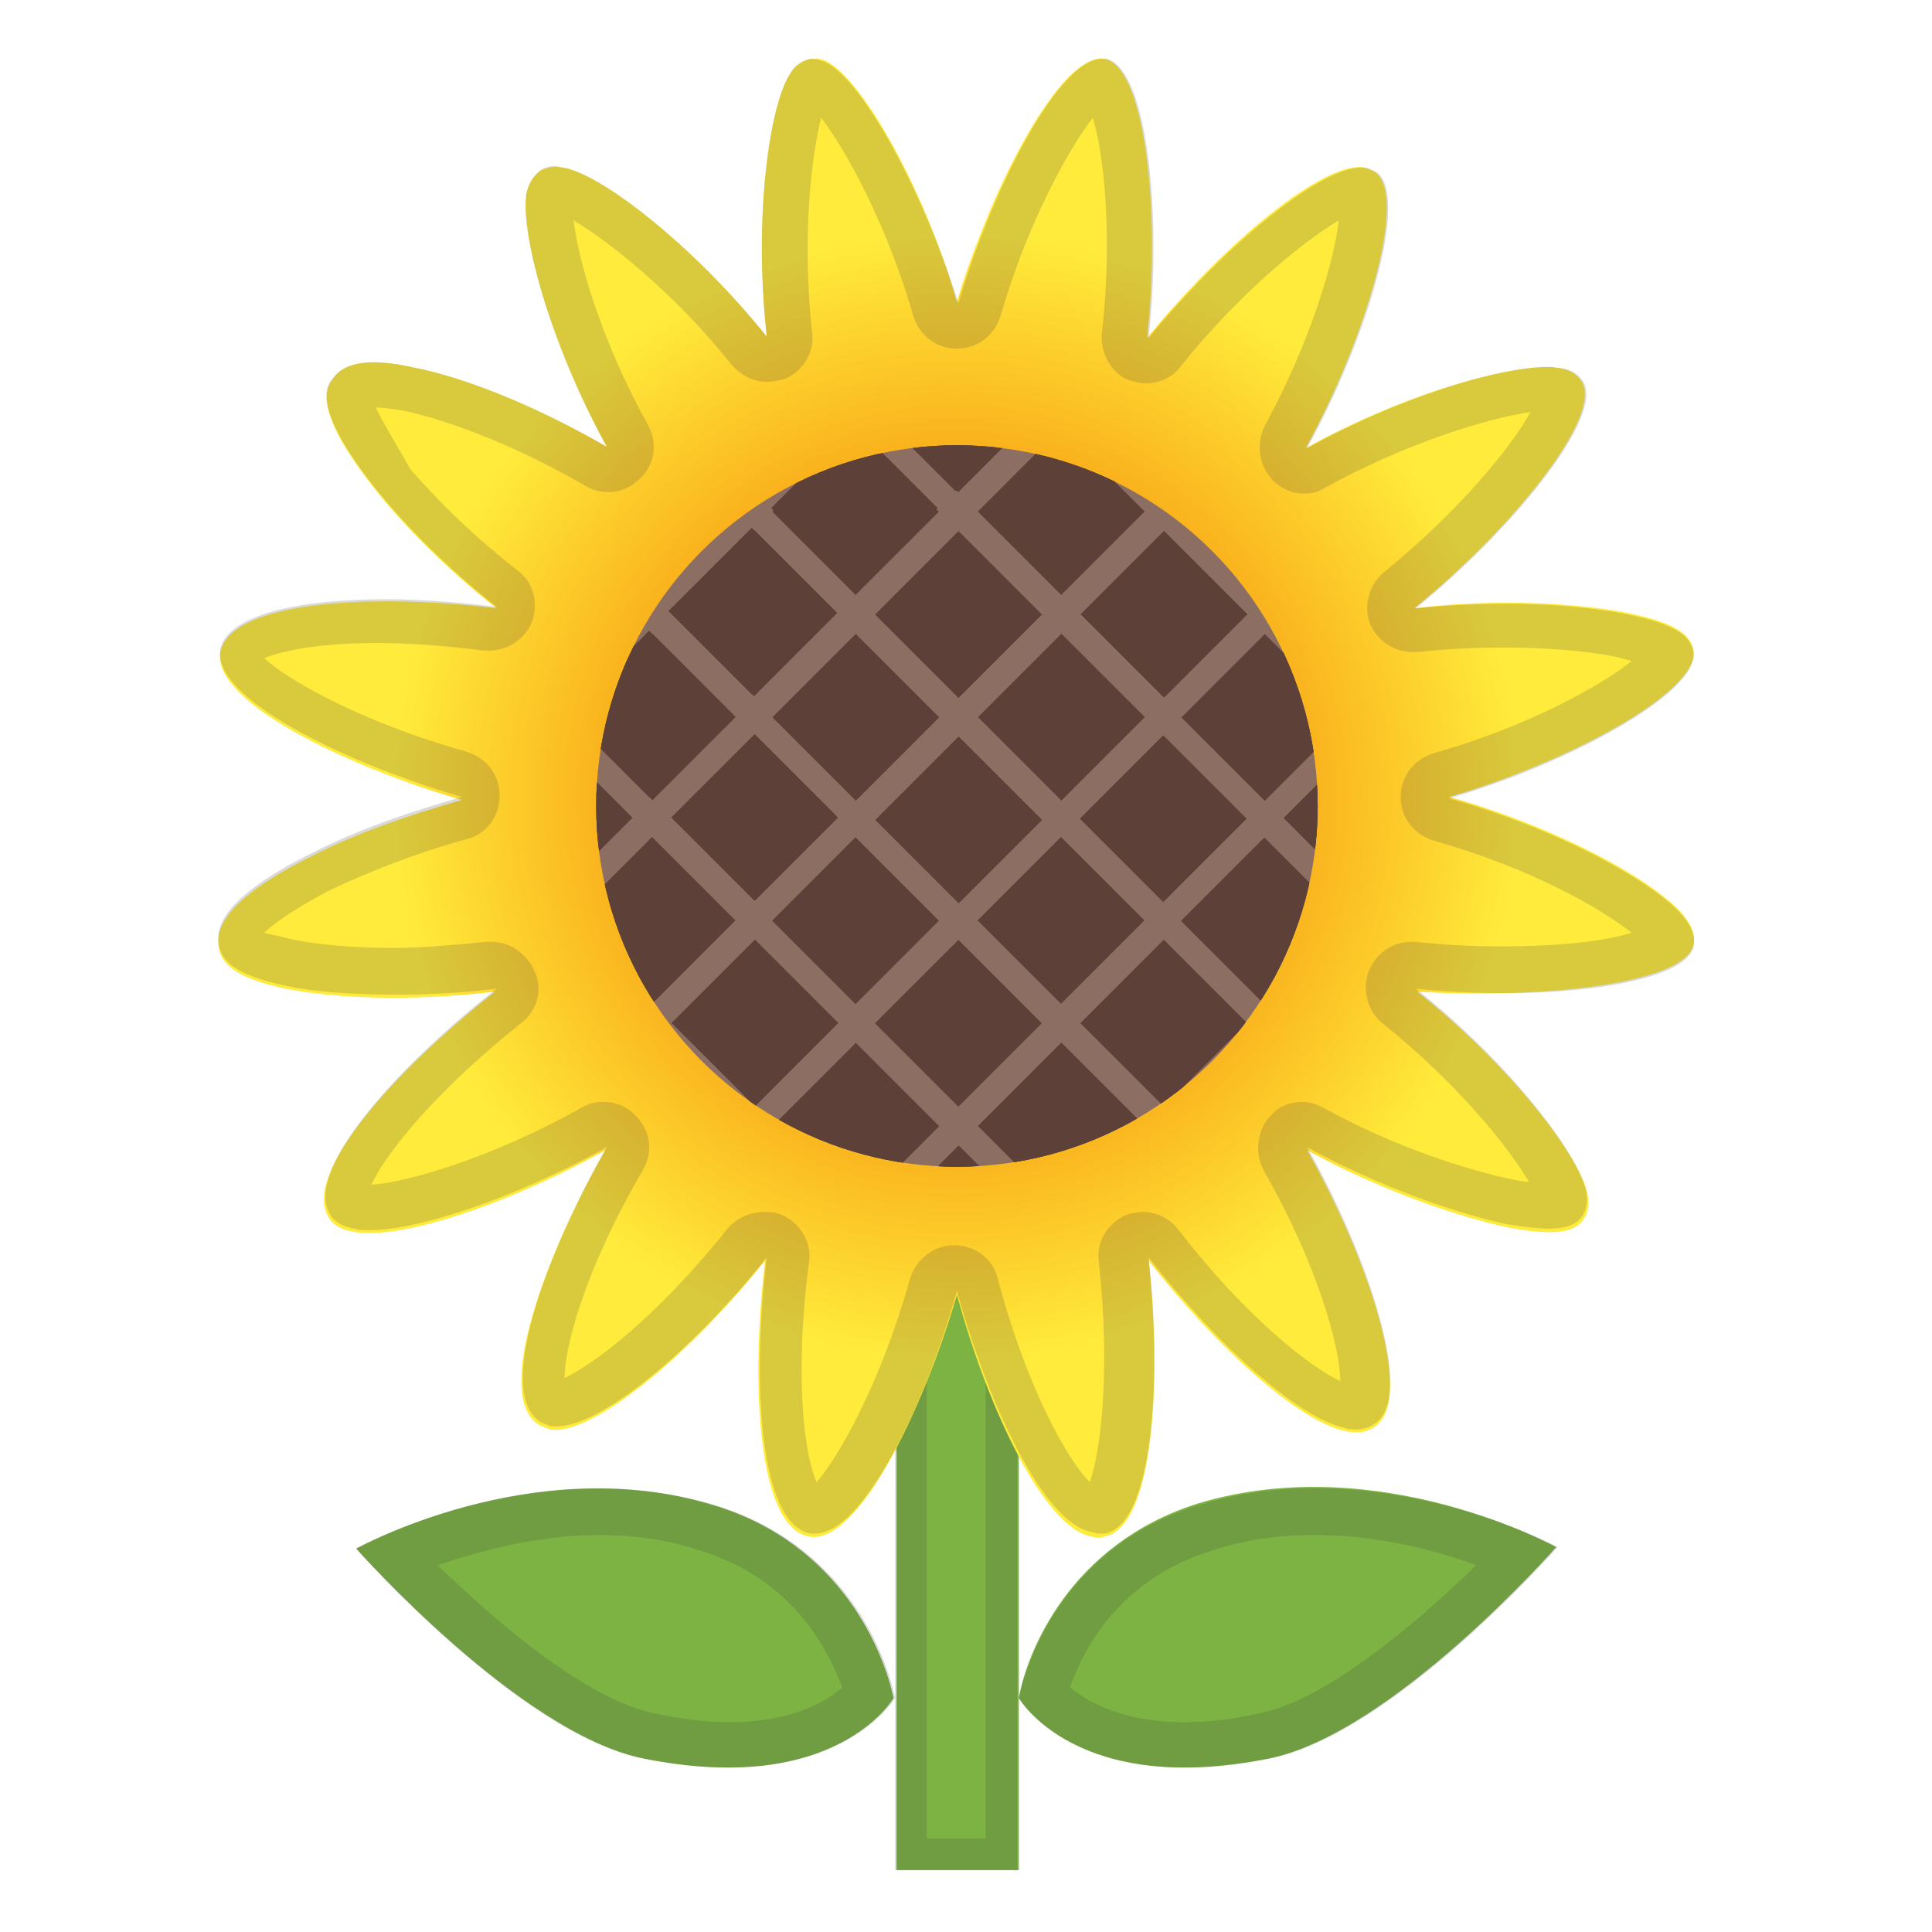 <svg enable-background="new 0 0 128 128" viewBox="0 0 128 128" xmlns="http://www.w3.org/2000/svg" xmlns:xlink="http://www.w3.org/1999/xlink"><rect x="59.4" y="79.8" width="8.1" height="44.1" fill="#7CB342"/><g opacity=".2"><path d="m65.3 81.9v39.9h-3.9v-39.9h3.9m2.1-2.1h-8.1v44.1h8.1v-44.1z" fill="#424242"/></g><radialGradient id="c" cx="63.348" cy="75.114" r="48.892" gradientTransform="matrix(1 0 0 -1 0 127.89)" gradientUnits="userSpaceOnUse"><stop stop-color="#F57C00" offset=".207"/><stop stop-color="#FFEB3B" offset=".76"/></radialGradient><path d="m112.2 62.6c0.1-0.5 0-1-0.4-1.6-1.3-2.1-7.9-6-15.8-8.2 7.9-2.3 16.6-7 16.2-9.7-0.2-1.2-1.5-1.9-4.4-2.5-3.1-0.6-8.4-1-14.1-0.3 6.4-5.2 12.5-12.7 11.1-15-0.3-0.5-0.8-0.8-1.4-0.9-2.4-0.5-9.9 1.4-16.9 5.3 4-7.3 6.8-16.7 4.6-18.3-0.2-0.1-0.4-0.2-0.7-0.3-2.6-0.5-9.3 5-14.4 11.3 0.9-8.2-0.1-17.9-2.8-18.5-2.8-0.5-7.4 8.1-9.8 16.1-2.3-8-6.8-15.7-9.1-16.1h-0.6c-0.5 0.1-1 0.4-1.3 0.9-1.4 2-2.5 9.5-1.6 17.5-4.9-6.1-11-10.8-13.5-11.2-0.6-0.1-1.1 0-1.5 0.2-0.4 0.3-0.7 0.7-0.9 1.4-0.5 2.4 1.4 9.8 5.3 16.9-4.5-2.6-9.3-4.6-13-5.3-2.8-0.6-4.5-0.3-5.2 0.9-0.4 0.5-1.4 2.1 3.4 7.9 2.1 2.5 4.7 5 7.5 7.2-8.2-1-17.6-0.5-18.3 2.9-0.6 3.2 8.1 7.5 16 9.8-3.5 1-7 2.2-9.9 3.7-6.7 3.3-6.3 5.4-6.2 6.1 0.2 1.3 1.6 2.1 4.4 2.7 3 0.6 8.1 0.9 13.9 0.2-6.5 5.1-12.9 12.1-11 15 0.3 0.5 0.9 0.8 1.6 0.9 2.8 0.6 9.9-1.6 16.7-5.4-4.1 7.2-7.4 16.3-4.4 18.2 0.2 0.1 0.5 0.2 0.7 0.3 2.7 0.5 9.1-4.7 14.3-11.2-1 8.2-0.5 17.7 2.9 18.3 3.2 0.6 7.5-8.2 9.8-16 2.1 7.7 5.8 15.4 8.9 16 0.3 0.1 0.6 0.1 0.9 0 3.2-0.6 3.8-10.2 2.9-18.3 4.5 5.8 10 10.7 13 11.3 0.8 0.2 1.5 0.1 2-0.3 2.7-1.8-0.5-11.2-4.5-18.3 4.9 2.7 10 4.4 13.2 5.1 3.6 0.7 4.6 0.2 5.1-0.5 0.3-0.4 0.4-1 0.3-1.6-0.4-2.4-5-8.5-11.3-13.5 8.1 0.5 17.7-0.5 18.3-3.1z" fill="url(#c)"/><g opacity=".2"><path d="m54.4 7.8c1.7 2.2 4.4 7.2 6.1 13.1 0.4 1.3 1.5 2.2 2.9 2.2s2.5-0.9 2.9-2.2c1.7-5.9 4.4-10.9 6.1-13.1 0.8 2.6 1.3 8.2 0.6 14.3-0.1 1.3 0.6 2.6 1.8 3.1 0.4 0.1 0.8 0.2 1.1 0.2 0.9 0 1.8-0.4 2.3-1.1 4-5 8.3-8.4 10.5-9.7-0.3 2.6-1.8 7.9-4.9 13.6-0.6 1.2-0.4 2.6 0.5 3.6 0.6 0.6 1.3 0.9 2.1 0.9 0.5 0 1-0.1 1.4-0.4 5.5-3 10.8-4.6 13.6-5-1.3 2.4-4.9 6.7-9.7 10.6-1 0.8-1.4 2.3-0.9 3.5 0.5 1.1 1.6 1.8 2.8 1.8h0.3c1.9-0.2 3.8-0.3 5.7-0.3 2.7 0 5.4 0.2 7.4 0.6 0.4 0.1 0.8 0.2 1.1 0.3-2 1.6-6.8 4.3-13.1 6.1-1.3 0.4-2.2 1.5-2.2 2.9s0.9 2.5 2.2 2.9c6.4 1.8 11.1 4.5 13.1 6.1-1.6 0.5-4.4 0.9-8.7 0.9-1.9 0-3.8-0.1-5.6-0.3h-0.3c-1.2 0-2.3 0.7-2.8 1.9s-0.1 2.7 0.9 3.5c5.1 4.1 8.4 8.3 9.7 10.5-0.3 0-0.8-0.1-1.3-0.2-2.8-0.6-7.6-2.1-12.3-4.7-0.4-0.2-0.9-0.4-1.4-0.4-0.8 0-1.6 0.3-2.1 0.9-0.9 0.9-1.1 2.4-0.5 3.6 3.7 6.5 5.1 11.9 5.1 14-2-0.9-6.4-4.4-10.7-10-0.6-0.8-1.5-1.2-2.4-1.2-0.4 0-0.8 0.1-1.1 0.2-1.2 0.5-2 1.8-1.8 3.1 0.8 7.3 0.1 12.7-0.6 14.6-1.4-1.4-4.1-6-6.1-13.5-0.3-1.3-1.5-2.2-2.9-2.2-1.3 0-2.5 0.9-2.9 2.2-2 7.1-4.8 11.9-6.2 13.5-0.8-1.8-1.5-6.9-0.5-14.6 0.2-1.3-0.6-2.6-1.8-3.1-0.4-0.2-0.8-0.2-1.2-0.2-0.9 0-1.8 0.4-2.4 1.1-4.7 5.9-8.9 9-10.8 9.9 0-2 1.3-7.1 5.2-13.8 0.7-1.2 0.5-2.6-0.5-3.6-0.6-0.6-1.3-0.9-2.1-0.9-0.5 0-1 0.1-1.5 0.4-5.7 3.2-11.3 4.9-13.9 5.1 0.8-1.8 3.9-5.9 9.9-10.7 1.1-0.8 1.5-2.3 0.9-3.5-0.5-1.1-1.6-1.9-2.8-1.9h-0.4c-2.1 0.2-4.1 0.4-6.2 0.4-2.5 0-5-0.2-6.8-0.6-0.8-0.2-1.3-0.3-1.7-0.4 0.5-0.5 1.7-1.4 4.1-2.7 2.7-1.3 6-2.6 9.3-3.5 1.3-0.3 2.2-1.5 2.2-2.9s-0.9-2.5-2.2-2.9c-7.1-2-11.9-4.8-13.4-6.2 1-0.4 3.3-1 7.5-1 2.2 0 4.7 0.2 7 0.5h0.4c1.2 0 2.3-0.7 2.8-1.8 0.5-1.2 0.2-2.7-0.9-3.5-2.7-2.1-5.1-4.4-7.1-6.7-1.2-2.1-2-3.4-2.3-4.1 0.5 0 1.1 0.1 1.8 0.2 3.3 0.7 7.8 2.5 12.1 5 0.5 0.3 1 0.4 1.5 0.4 0.8 0 1.5-0.3 2.1-0.9 1-0.9 1.2-2.4 0.5-3.6-3.2-5.8-4.6-11-4.9-13.5 2.2 1.3 6.6 4.7 10.5 9.6 0.6 0.7 1.5 1.1 2.3 1.1 0.4 0 0.8-0.1 1.2-0.2 1.2-0.5 2-1.8 1.8-3.1-0.7-6.5 0-11.8 0.6-14.2m-0.4-3.9h-0.3c-0.5 0.1-1 0.4-1.3 0.9-1.4 2-2.5 9.5-1.6 17.5-4.9-6.1-11-10.8-13.5-11.2-0.2 0-0.3-0.1-0.5-0.1-0.4 0-0.7 0.1-1 0.3-0.4 0.3-0.7 0.7-0.9 1.4-0.5 2.4 1.4 9.8 5.3 16.9-4.5-2.6-9.3-4.6-13-5.3-0.9-0.2-1.7-0.3-2.4-0.3-1.4 0-2.3 0.4-2.8 1.1-0.4 0.5-1.4 2.1 3.4 7.9 2.1 2.5 4.7 5 7.5 7.2-2.5-0.3-5-0.5-7.4-0.5-5.6 0-10.4 1-10.9 3.3-0.6 3.2 8.1 7.5 16 9.8-3.5 1-7 2.2-9.9 3.7-6.7 3.3-6.3 5.4-6.2 6.1 0.2 1.3 1.6 2.1 4.4 2.7 1.8 0.4 4.3 0.6 7.4 0.6 2 0 4.2-0.1 6.6-0.4-6.5 5.1-12.9 12.1-11 15 0.3 0.5 0.9 0.8 1.6 0.9 0.3 0.1 0.6 0.1 1 0.1 3.2 0 9.6-2.1 15.7-5.5-4.1 7.2-7.4 16.3-4.4 18.2 0.2 0.1 0.5 0.2 0.7 0.3h0.4c2.9 0 9-5 13.9-11.2-1 8.2-0.5 17.7 2.9 18.3h0.3c3.2 0 7.3-8.5 9.4-16.1 2.1 7.7 5.8 15.4 8.9 16 0.2 0 0.3 0.1 0.5 0.1h0.4c3.2-0.6 3.8-10.2 2.9-18.3 4.5 5.8 10 10.7 13 11.3 0.2 0.1 0.5 0.1 0.7 0.1 0.5 0 0.9-0.1 1.3-0.4 2.7-1.8-0.5-11.2-4.5-18.3 4.9 2.7 10 4.4 13.2 5.1 1.2 0.2 2.2 0.3 2.8 0.3 1.4 0 1.9-0.4 2.2-0.8s0.4-1 0.3-1.6c-0.4-2.4-5-8.5-11.3-13.5 1.9 0.2 3.9 0.3 5.9 0.3 6.3 0 12.1-1.1 12.5-3.1 0.1-0.5 0-1-0.4-1.6-1.3-2.1-7.9-6-15.8-8.2 7.9-2.3 16.6-7 16.2-9.7-0.2-1.2-1.5-1.9-4.4-2.5-2-0.4-4.8-0.7-8-0.7-1.9 0-3.9 0.1-6 0.3 6.4-5.2 12.5-12.7 11.1-15-0.3-0.5-0.8-0.8-1.4-0.9-0.2 0-0.6-0.1-0.9-0.1-3.1 0-9.7 1.9-16 5.4 4-7.3 6.8-16.7 4.6-18.3-0.2-0.1-0.4-0.2-0.7-0.3h-0.3c-2.8 0-9.2 5.3-14.1 11.3 0.9-8.2-0.1-17.9-2.8-18.5h-0.3c-2.8 0-7.2 8.4-9.5 16.2-2.5-8-6.9-15.7-9.2-16.1-0.1-0.1-0.2-0.1-0.3-0.1z" fill="#424242"/></g><path d="m67.3 81.1" fill="none" stroke="#BCAAA4" stroke-linecap="round" stroke-linejoin="round" stroke-miterlimit="10" stroke-width="1.5"/><path d="m37 50.9" fill="none" stroke="#BCAAA4" stroke-linecap="round" stroke-linejoin="round" stroke-miterlimit="10" stroke-width="1.5"/><path d="m83.6 77.3" fill="none" stroke="#BCAAA4" stroke-linecap="round" stroke-linejoin="round" stroke-miterlimit="10" stroke-width="1.5"/><path d="m41.9 35.7" fill="none" stroke="#BCAAA4" stroke-linecap="round" stroke-linejoin="round" stroke-miterlimit="10" stroke-width="1.5"/><path d="m87.3 61" fill="none" stroke="#BCAAA4" stroke-linecap="round" stroke-linejoin="round" stroke-miterlimit="10" stroke-width="1.5"/><path d="m46.8 20.5" fill="none" stroke="#BCAAA4" stroke-linecap="round" stroke-linejoin="round" stroke-miterlimit="10" stroke-width="1.5"/><circle cx="63.4" cy="53.4" r="23.9" fill="#8D6E63"/><defs><circle id="b" cx="63.4" cy="53.4" r="23.9"/></defs><clipPath id="a"><use xlink:href="#b"/></clipPath><g clip-path="url(#a)" fill="#5D4037"><rect transform="matrix(.707 -.707 .707 .707 -.557 52.83)" x="59.59" y="23.19" width="7.8" height="7.8"/><rect transform="matrix(.707 -.707 .707 .707 -3.368 59.646)" x="66.42" y="29.99" width="7.8" height="7.8"/><rect transform="matrix(.707 -.707 .707 .707 -6.18 66.459)" x="73.23" y="36.79" width="7.8" height="7.8"/><rect transform="matrix(.707 -.707 .707 .707 -9.063 73.183)" x="79.91" y="43.63" width="7.8" height="7.8"/><rect transform="matrix(.707 -.707 .707 .707 -11.787 79.924)" x="86.68" y="50.29" width="7.8" height="7.8"/><rect transform="matrix(.707 -.707 .707 .707 -.569 52.688)" x="59.42" y="23.13" width="7.8" height="7.8"/><rect transform="matrix(.707 -.707 .707 .707 -3.368 59.646)" x="66.42" y="29.99" width="7.8" height="7.8"/><rect transform="matrix(.707 -.707 .707 .707 -6.18 66.459)" x="73.23" y="36.79" width="7.8" height="7.8"/><rect transform="matrix(.707 -.707 .707 .707 -9.063 73.183)" x="79.91" y="43.63" width="7.8" height="7.8"/><rect transform="matrix(.707 -.707 .707 .707 -11.787 79.924)" x="86.68" y="50.29" width="7.8" height="7.8"/><rect transform="matrix(.707 -.707 .707 .707 -7.368 50.022)" x="52.8" y="30" width="7.8" height="7.8"/><rect transform="matrix(.707 -.707 .707 .707 -10.18 56.834)" x="59.61" y="36.81" width="7.8" height="7.8"/><rect transform="matrix(.707 -.707 .707 .707 -12.992 63.646)" x="66.43" y="43.61" width="7.8" height="7.8"/><rect transform="matrix(.707 -.707 .707 .707 -15.775 70.388)" x="73.18" y="50.34" width="7.8" height="7.8"/><rect transform="matrix(.707 -.707 .707 .707 -18.6 77.112)" x="79.88" y="57.11" width="7.8" height="7.8"/><rect transform="matrix(.707 -.707 .707 .707 -7.222 49.893)" x="52.72" y="29.76" width="7.8" height="7.8"/><rect transform="matrix(.707 -.707 .707 .707 -10.18 56.834)" x="59.61" y="36.81" width="7.8" height="7.8"/><rect transform="matrix(.707 -.707 .707 .707 -12.992 63.646)" x="66.43" y="43.61" width="7.8" height="7.8"/><rect transform="matrix(.707 -.707 .707 .707 -15.775 70.388)" x="73.18" y="50.34" width="7.8" height="7.8"/><rect transform="matrix(.707 -.707 .707 .707 -18.6 77.112)" x="79.88" y="57.11" width="7.8" height="7.8"/><rect transform="matrix(.707 -.707 .707 .707 -14.084 47.229)" x="46.07" y="36.71" width="7.8" height="7.8"/><rect transform="matrix(.707 -.707 .707 .707 -16.992 54.022)" x="52.81" y="43.62" width="7.8" height="7.8"/><rect transform="matrix(.707 -.707 .707 .707 -19.804 60.834)" x="59.63" y="50.42" width="7.8" height="7.8"/><rect transform="matrix(.707 -.707 .707 .707 -22.529 67.576)" x="66.41" y="57.08" width="7.8" height="7.8"/><rect transform="matrix(.707 -.707 .707 .707 -25.341 74.388)" x="73.22" y="63.88" width="7.8" height="7.8"/><rect transform="matrix(.707 -.707 .707 .707 -14.034 47.08)" x="45.91" y="36.58" width="7.8" height="7.8"/><rect transform="matrix(.707 -.707 .707 .707 -16.992 54.022)" x="52.81" y="43.62" width="7.8" height="7.8"/><rect transform="matrix(.707 -.707 .707 .707 -19.804 60.834)" x="59.63" y="50.42" width="7.8" height="7.8"/><rect transform="matrix(.707 -.707 .707 .707 -22.529 67.576)" x="66.41" y="57.08" width="7.8" height="7.8"/><rect transform="matrix(.707 -.707 .707 .707 -25.341 74.388)" x="73.22" y="63.88" width="7.8" height="7.8"/><rect transform="matrix(.707 -.707 .707 .707 -20.926 44.487)" x="39.34" y="43.6" width="7.8" height="7.8"/><rect transform="matrix(.707 -.707 .707 .707 -23.65 51.229)" x="46.11" y="50.26" width="7.8" height="7.8"/><rect transform="matrix(.707 -.707 .707 .707 -26.529 57.951)" x="52.79" y="57.1" width="7.8" height="7.8"/><rect transform="matrix(.707 -.707 .707 .707 -29.341 64.763)" x="59.61" y="63.9" width="7.8" height="7.8"/><rect transform="matrix(.707 -.707 .707 .707 -32.152 71.58)" x="66.43" y="70.7" width="7.8" height="7.8"/><rect transform="matrix(.707 -.707 .707 .707 -20.846 44.268)" x="39.11" y="43.4" width="7.8" height="7.8"/><rect transform="matrix(.707 -.707 .707 .707 -23.65 51.229)" x="46.11" y="50.26" width="7.8" height="7.8"/><rect transform="matrix(.707 -.707 .707 .707 -26.529 57.951)" x="52.79" y="57.1" width="7.8" height="7.8"/><rect transform="matrix(.707 -.707 .707 .707 -29.341 64.763)" x="59.61" y="63.9" width="7.8" height="7.8"/><rect transform="matrix(.707 -.707 .707 .707 -32.152 71.58)" x="66.43" y="70.7" width="7.8" height="7.8"/><rect transform="matrix(.707 -.707 .707 .707 -27.65 41.604)" x="32.5" y="50.28" width="7.8" height="7.8"/><rect transform="matrix(.707 -.707 .707 .707 -30.462 48.416)" x="39.31" y="57.08" width="7.8" height="7.8"/><rect transform="matrix(.707 -.707 .707 .707 -33.274 55.228)" x="46.13" y="63.88" width="7.8" height="7.8"/><rect transform="matrix(.707 -.707 .707 .707 -36.151 61.955)" x="52.81" y="70.72" width="7.8" height="7.8"/><rect transform="matrix(.707 -.707 .707 .707 -38.964 68.767)" x="59.63" y="77.52" width="7.8" height="7.8"/><rect transform="matrix(.707 -.707 .707 .707 -27.663 41.458)" x="32.31" y="50.22" width="7.8" height="7.8"/><rect transform="matrix(.707 -.707 .707 .707 -30.462 48.416)" x="39.31" y="57.08" width="7.8" height="7.8"/><rect transform="matrix(.707 -.707 .707 .707 -33.274 55.228)" x="46.13" y="63.88" width="7.8" height="7.8"/><rect transform="matrix(.707 -.707 .707 .707 -36.151 61.955)" x="52.81" y="70.72" width="7.8" height="7.8"/><rect transform="matrix(.707 -.707 .707 .707 -38.964 68.767)" x="59.63" y="77.52" width="7.8" height="7.8"/></g><path d="m67.5 112.5s3.8 6.6 16.6 4c8.2-1.7 19-14 19-14s-11.7-6.5-23.7-2.9c-8.6 2.7-11.4 10-11.9 12.9z" fill="#7CB342"/><g opacity=".2"><path d="m87.1 101.7c4.2 0 8 1 10.7 2-3.9 3.8-9.9 8.9-14.3 9.8-1.8 0.4-3.5 0.6-5 0.6-4.2 0-6.5-1.4-7.6-2.3 0.8-2.4 3.2-7.2 9.5-9.1 2.1-0.7 4.3-1 6.7-1m0-3.1c-2.4 0-5 0.3-7.6 1.1-8.7 2.6-11.4 10-12 12.8 0 0 2.6 4.6 11 4.6 1.7 0 3.5-0.2 5.7-0.6 8.2-1.7 19-14 19-14s-7.3-3.9-16.1-3.9z" fill="#424242"/></g><path d="m59.2 112.5s-3.8 6.6-16.6 4c-8.2-1.7-19-13.9-19-13.9s11.7-6.5 23.6-2.9c8.7 2.6 11.4 10 12 12.8z" fill="#7CB342"/><g opacity=".2"><path d="m39.6 98.6v3.1c2.4 0 4.6 0.3 6.7 1 6.3 1.9 8.6 6.7 9.5 9.1-1 0.9-3.3 2.3-7.5 2.3-1.5 0-3.2-0.2-5-0.6-4.4-0.9-10.4-6-14.3-9.8 2.7-0.9 6.5-2 10.7-2l-0.1-3.1m0 0c-8.8 0-16 4-16 4s10.8 12.3 19 13.9c2.1 0.4 4 0.6 5.7 0.6 8.3 0 11-4.6 11-4.6-0.6-2.9-3.3-10.2-12-12.8-2.7-0.8-5.3-1.1-7.7-1.1z" fill="#424242"/></g></svg>

